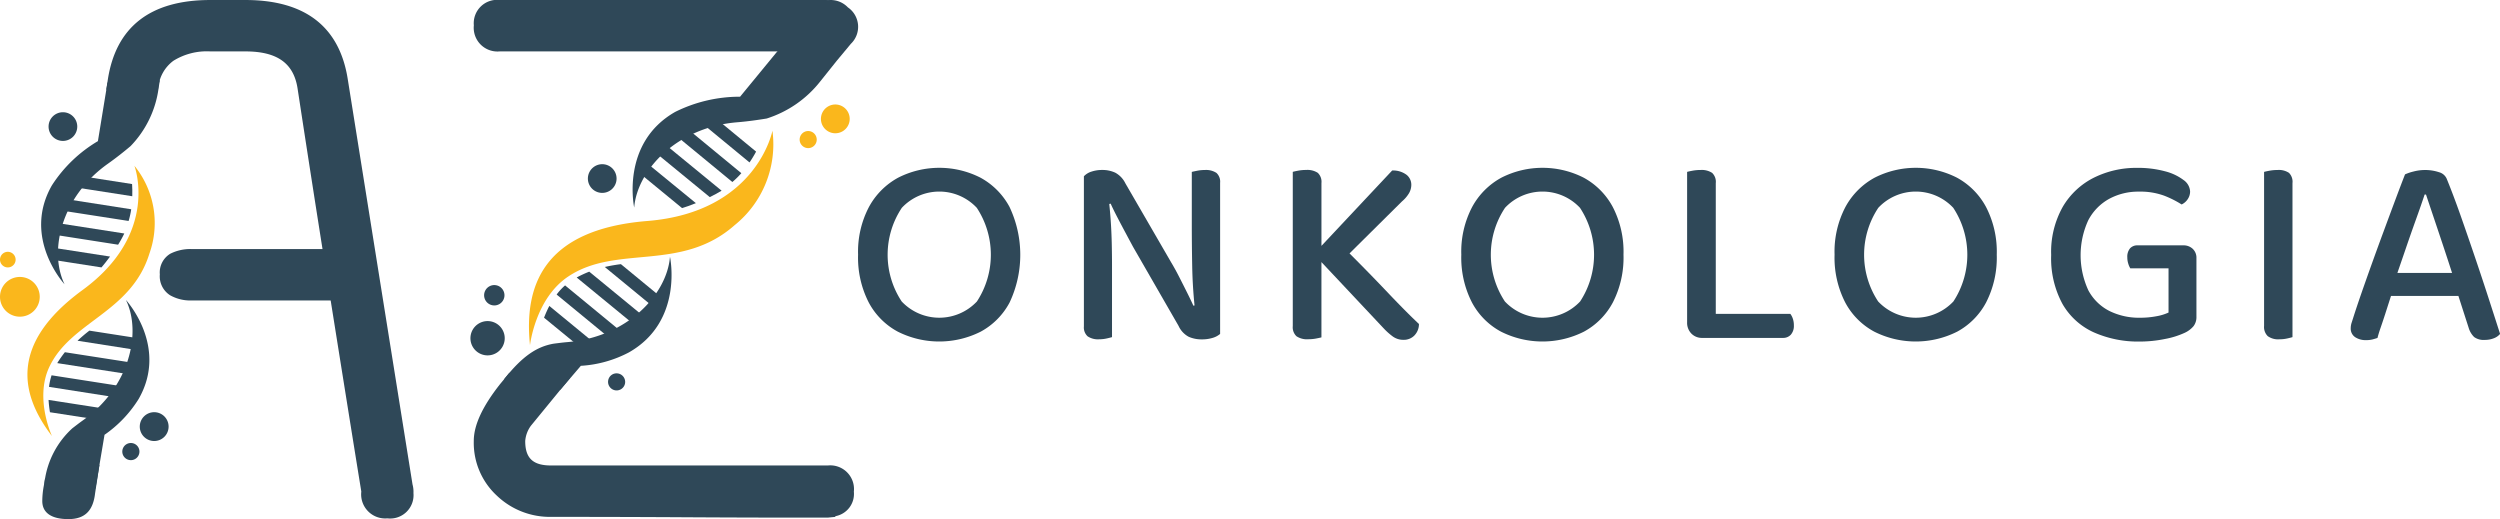 <svg xmlns="http://www.w3.org/2000/svg" width="213.898" height="44.415" viewBox="0 0 213.898 44.415">
  <g id="Group_6485" data-name="Group 6485" transform="translate(-139.456 -238.703)">
    <g id="Group_48" data-name="Group 48" transform="translate(212.876 253.06)">
      <path id="Path_291" data-name="Path 291" d="M334.6,277.645a7.767,7.767,0,0,0-7.032,0,6.225,6.225,0,0,0-2.5,2.5,8.224,8.224,0,0,0-.935,4.089,8.4,8.4,0,0,0,.911,4.089,6.057,6.057,0,0,0,2.488,2.5,7.889,7.889,0,0,0,7.091,0,6.079,6.079,0,0,0,2.476-2.5,9.573,9.573,0,0,0-.012-8.177A6.155,6.155,0,0,0,334.6,277.645Zm-.3,10.595a4.421,4.421,0,0,1-6.436,0,7.245,7.245,0,0,1,.012-8.014,4.394,4.394,0,0,1,6.413,0,7.3,7.3,0,0,1,.011,8.014Z" transform="translate(-324.136 -276.803)" fill="#2f4858"/>
      <path id="Path_292" data-name="Path 292" d="M385.76,277.3a3.372,3.372,0,0,0-.631.058q-.3.059-.491.105v4.462q0,1.752.035,3.633.031,1.67.2,3.33l-.1.023q-.21-.467-.526-1.1t-.666-1.32q-.35-.689-.7-1.273l-3.925-6.776a2.056,2.056,0,0,0-.864-.911,2.586,2.586,0,0,0-1.121-.234,2.866,2.866,0,0,0-.911.14,1.5,1.5,0,0,0-.654.4v12.849a1.025,1.025,0,0,0,.315.841,1.564,1.564,0,0,0,.993.257,2.949,2.949,0,0,0,.642-.07c.21-.047.362-.085.456-.116v-6.168q0-.911-.023-1.9t-.093-1.974c-.034-.483-.075-.927-.118-1.35l.118-.028q.21.468.537,1.1t.689,1.309q.362.678.689,1.285l3.9,6.775a1.968,1.968,0,0,0,.864.923,2.7,2.7,0,0,0,1.121.222,3.092,3.092,0,0,0,.923-.128,1.722,1.722,0,0,0,.642-.339V278.4a1.019,1.019,0,0,0-.315-.852A1.62,1.62,0,0,0,385.76,277.3Z" transform="translate(-356.089 -277.112)" fill="#2f4858"/>
      <path id="Path_293" data-name="Path 293" d="M430.782,287.6q-1.352-1.426-3.091-3.164l4.492-4.453a2.81,2.81,0,0,0,.607-.713,1.454,1.454,0,0,0,.187-.712,1.085,1.085,0,0,0-.4-.841,1.922,1.922,0,0,0-1.238-.374l-6.051,6.448v-5.373a1.051,1.051,0,0,0-.315-.876,1.62,1.62,0,0,0-.993-.246,3.7,3.7,0,0,0-.666.058q-.315.059-.479.105v13.2a1.056,1.056,0,0,0,.315.864,1.611,1.611,0,0,0,1.016.257,3.473,3.473,0,0,0,.654-.059q.3-.058.467-.1v-6.442l5.327,5.671a5.619,5.619,0,0,0,.771.689,1.534,1.534,0,0,0,.934.292,1.261,1.261,0,0,0,.911-.362,1.4,1.4,0,0,0,.4-.993Q432.487,289.4,430.782,287.6Z" transform="translate(-385.646 -277.112)" fill="#2f4858"/>
      <path id="Path_294" data-name="Path 294" d="M471.56,277.645a7.767,7.767,0,0,0-7.032,0,6.23,6.23,0,0,0-2.5,2.5,8.228,8.228,0,0,0-.934,4.089,8.393,8.393,0,0,0,.911,4.089,6.054,6.054,0,0,0,2.488,2.5,7.89,7.89,0,0,0,7.091,0,6.079,6.079,0,0,0,2.476-2.5,8.4,8.4,0,0,0,.911-4.089,8.314,8.314,0,0,0-.923-4.089A6.158,6.158,0,0,0,471.56,277.645Zm-.3,10.595a4.421,4.421,0,0,1-6.437,0,7.244,7.244,0,0,1,.012-8.014,4.394,4.394,0,0,1,6.413,0,7.3,7.3,0,0,1,.012,8.014Z" transform="translate(-409.486 -276.803)" fill="#2f4858"/>
      <path id="Path_295" data-name="Path 295" d="M521.2,289.612H514.82V278.421a1.05,1.05,0,0,0-.315-.876,1.62,1.62,0,0,0-.993-.246,3.7,3.7,0,0,0-.666.058c-.21.039-.37.074-.479.105v12.873a1.319,1.319,0,0,0,.362.958,1.258,1.258,0,0,0,.946.373h6.892a.876.876,0,0,0,.678-.28,1.134,1.134,0,0,0,.256-.794,1.706,1.706,0,0,0-.093-.584A1.339,1.339,0,0,0,521.2,289.612Z" transform="translate(-441.439 -277.112)" fill="#2f4858"/>
      <path id="Path_296" data-name="Path 296" d="M556.313,277.645a7.767,7.767,0,0,0-7.032,0,6.229,6.229,0,0,0-2.5,2.5,8.229,8.229,0,0,0-.934,4.089,8.391,8.391,0,0,0,.911,4.089,6.055,6.055,0,0,0,2.488,2.5,7.89,7.89,0,0,0,7.091,0,6.079,6.079,0,0,0,2.476-2.5,8.4,8.4,0,0,0,.911-4.089,8.314,8.314,0,0,0-.923-4.089A6.158,6.158,0,0,0,556.313,277.645Zm-.3,10.595a4.421,4.421,0,0,1-6.436,0,7.245,7.245,0,0,1,.012-8.014,4.394,4.394,0,0,1,6.413,0,7.3,7.3,0,0,1,.012,8.014Z" transform="translate(-462.303 -276.803)" fill="#2f4858"/>
      <path id="Path_297" data-name="Path 297" d="M606.321,283.438h-3.9a.839.839,0,0,0-.654.257,1.114,1.114,0,0,0-.234.771,1.76,1.76,0,0,0,.081.537,1.627,1.627,0,0,0,.175.4h3.271v3.784a4.11,4.11,0,0,1-1.028.315,7.379,7.379,0,0,1-1.425.129,5.72,5.72,0,0,1-2.594-.572,4.206,4.206,0,0,1-1.81-1.764,7.16,7.16,0,0,1-.012-6,4.421,4.421,0,0,1,1.788-1.834,5.2,5.2,0,0,1,2.535-.619,5.919,5.919,0,0,1,2.184.35,8.489,8.489,0,0,1,1.483.748,1.271,1.271,0,0,0,.514-.444,1.164,1.164,0,0,0,.21-.678,1.272,1.272,0,0,0-.56-.969,4.439,4.439,0,0,0-1.589-.748,8.846,8.846,0,0,0-2.406-.292,8.109,8.109,0,0,0-3.656.829,6.421,6.421,0,0,0-2.675,2.489,7.856,7.856,0,0,0-1,4.135,8.169,8.169,0,0,0,.97,4.194,5.886,5.886,0,0,0,2.687,2.43,9.341,9.341,0,0,0,3.913.783,10.756,10.756,0,0,0,2.172-.222,7.068,7.068,0,0,0,1.682-.526,2.184,2.184,0,0,0,.759-.572,1.277,1.277,0,0,0,.245-.806v-5a1.043,1.043,0,0,0-.316-.806A1.137,1.137,0,0,0,606.321,283.438Z" transform="translate(-492.942 -276.803)" fill="#2f4858"/>
      <path id="Path_298" data-name="Path 298" d="M644.517,277.3a3.7,3.7,0,0,0-.666.058q-.315.059-.479.105v13.177a1.092,1.092,0,0,0,.315.876,1.516,1.516,0,0,0,.993.269,3.057,3.057,0,0,0,.666-.07c.21-.047.362-.085.456-.116V278.421a1.073,1.073,0,0,0-.3-.876A1.565,1.565,0,0,0,644.517,277.3Z" transform="translate(-523.079 -277.112)" fill="#2f4858"/>
      <path id="Path_299" data-name="Path 299" d="M674.8,288.186q-.561-1.729-1.18-3.551t-1.215-3.516q-.6-1.694-1.133-3a.994.994,0,0,0-.689-.631,3.721,3.721,0,0,0-1.2-.187,3.851,3.851,0,0,0-.981.129,4.032,4.032,0,0,0-.724.245q-.374.959-.853,2.243t-.993,2.675q-.514,1.39-1,2.745t-.888,2.511q-.4,1.157-.654,1.951-.094.3-.175.549a1.511,1.511,0,0,0-.082.479.873.873,0,0,0,.374.771,1.612,1.612,0,0,0,.934.257,2.224,2.224,0,0,0,.549-.058q.222-.059.432-.129.093-.373.28-.911t.386-1.156l.385-1.2c.037-.117.071-.22.106-.327h5.766l.88,2.733a1.811,1.811,0,0,0,.467.783,1.369,1.369,0,0,0,.911.246,2.058,2.058,0,0,0,.771-.14,1.278,1.278,0,0,0,.537-.374Q675.36,289.915,674.8,288.186Zm-7.056-4.171q.444-1.3.876-2.5t.736-2.115h.117q.257.771.631,1.881t.806,2.406q.4,1.2.792,2.418h-4.677C667.254,285.444,667.492,284.752,667.744,284.016Z" transform="translate(-535.326 -277.112)" fill="#2f4858"/>
    </g>
    <g id="Group_55" data-name="Group 55" transform="translate(139.456 238.703)">
      <g id="Group_52" data-name="Group 52" transform="translate(0 0)">
        <g id="Group_49" data-name="Group 49" transform="translate(3.618)">
          <path id="Path_300" data-name="Path 300" d="M149.291,345.439c-.024.151-.049.3-.073.452a7.268,7.268,0,0,0-.161,1.46c0,1.025.812,1.546,2.232,1.546,1.458,0,2.12-.769,2.285-2.2.125-.818.25-1.623.376-2.441Z" transform="translate(-149.057 -304.482)" fill="#2f4858"/>
          <path id="Path_301" data-name="Path 301" d="M189.794,280.149c-.929-5.81-5.531-34.606-5.531-34.606-.686-4.536-3.638-6.839-8.769-6.839h-3c-5.135,0-8.083,2.3-8.773,6.835-.044.283-.085.555-.129.836h4.425c.008-.046.012-.091.02-.139a3.24,3.24,0,0,1,1.3-2.334,5.422,5.422,0,0,1,3.161-.8h3c2.705,0,4.118,1,4.457,3.145q1.332,8.721,2.7,17.309c.913,5.729,1.833,11.5,2.757,17.205a2.062,2.062,0,0,0,2.233,2.293,2,2,0,0,0,2.229-2.164A2.357,2.357,0,0,0,189.794,280.149Z" transform="translate(-158.117 -238.703)" fill="#2f4858"/>
        </g>
        <path id="Path_302" data-name="Path 302" d="M178.479,299.659a3.513,3.513,0,0,1-1.857-.446,1.921,1.921,0,0,1-.876-1.783,1.87,1.87,0,0,1,.892-1.768,3.8,3.8,0,0,1,1.841-.4h11.858a4.169,4.169,0,0,1,1.768.347,1.812,1.812,0,0,1,.973,1.819,1.888,1.888,0,0,1-.949,1.837,3.838,3.838,0,0,1-1.793.392Z" transform="translate(-162.071 -273.952)" fill="#2f4858"/>
        <path id="Path_303" data-name="Path 303" d="M154.836,276.343s2.2,5.783-4.429,10.626c-6.367,4.651-5.285,9.016-2.624,12.5,0,0-1.486-3.183-.246-5.87,1.821-3.951,7.021-4.659,8.588-9.758A7.752,7.752,0,0,0,154.836,276.343Z" transform="translate(-143.337 -262.16)" fill="#fab71c"/>
        <g id="Group_50" data-name="Group 50" transform="translate(4.688 14.894)">
          <path id="Path_304" data-name="Path 304" d="M160.155,280.125c.016-.378,0-.731-.016-1.042l-5.467-.854-.161,1.016Z" transform="translate(-153.526 -278.229)" fill="#2f4858"/>
          <path id="Path_305" data-name="Path 305" d="M159.3,285.739a6.891,6.891,0,0,0,.222-1l-5.721-.894-.158,1.016Z" transform="translate(-152.984 -281.728)" fill="#2f4858"/>
          <path id="Path_306" data-name="Path 306" d="M157.855,291.272a10.351,10.351,0,0,0,.529-.959l-5.458-.85-.161,1.013Z" transform="translate(-152.437 -285.23)" fill="#2f4858"/>
          <path id="Path_307" data-name="Path 307" d="M155.889,296.714c.17-.2.436-.521.735-.929l-4.574-.709-.153,1.016Z" transform="translate(-151.896 -288.728)" fill="#2f4858"/>
        </g>
        <path id="Path_308" data-name="Path 308" d="M153.656,262.133a11.848,11.848,0,0,0-3.936,3.783c-2.58,4.5,1.082,8.462,1.082,8.462-1.356-2.788-.323-7.471,3.727-10.325.695-.493,1.324-.991,1.918-1.492a8.783,8.783,0,0,0,2.4-4.954l.109-.684-4.481.2Z" transform="translate(-145.279 -250.057)" fill="#2f4858"/>
        <g id="Group_51" data-name="Group 51" transform="translate(4.155 28.286)">
          <path id="Path_309" data-name="Path 309" d="M150.482,329.508a10.241,10.241,0,0,0,.121,1.054l4.074.631.723-.921Z" transform="translate(-150.482 -323.577)" fill="#2f4858"/>
          <path id="Path_310" data-name="Path 310" d="M150.8,323.915a5.211,5.211,0,0,0-.218.991l5.875.92.719-.917Z" transform="translate(-150.542 -320.091)" fill="#2f4858"/>
          <path id="Path_311" data-name="Path 311" d="M153.1,318.676a10.594,10.594,0,0,0-.654.933l6.06.941.158-1.009Z" transform="translate(-151.703 -316.827)" fill="#2f4858"/>
          <path id="Path_312" data-name="Path 312" d="M157.06,314.636l5.438.852.077-1.017-4.5-.7A12.355,12.355,0,0,0,157.06,314.636Z" transform="translate(-154.581 -313.768)" fill="#2f4858"/>
        </g>
        <path id="Path_313" data-name="Path 313" d="M153.873,322.953l.775-4.6a10.394,10.394,0,0,0,2.919-3.064c2.576-4.5-1.086-8.469-1.086-8.469,1.357,2.788.323,7.477-3.726,10.328-.3.214-.578.432-.86.648a7.442,7.442,0,0,0-2.366,4.506l-.045.44Z" transform="translate(-145.705 -281.152)" fill="#2f4858"/>
        <path id="Path_314" data-name="Path 314" d="M152.937,265.417a1.227,1.227,0,1,1-1.228-1.229A1.226,1.226,0,0,1,152.937,265.417Z" transform="translate(-146.327 -254.585)" fill="#2f4858"/>
        <path id="Path_315" data-name="Path 315" d="M139.456,303.283a1.7,1.7,0,1,0,1.7-1.7A1.7,1.7,0,0,0,139.456,303.283Z" transform="translate(-139.456 -277.888)" fill="#fab71c"/>
        <path id="Path_316" data-name="Path 316" d="M140.793,296.548a.668.668,0,1,1-.67-.668A.672.672,0,0,1,140.793,296.548Z" transform="translate(-139.456 -274.335)" fill="#fab71c"/>
        <path id="Path_317" data-name="Path 317" d="M168.7,340.023a.733.733,0,1,1-.731-.732A.733.733,0,0,1,168.7,340.023Z" transform="translate(-156.77 -301.387)" fill="#2f4858"/>
        <path id="Path_318" data-name="Path 318" d="M171.193,333.529a1.233,1.233,0,1,0,1.235-1.235A1.234,1.234,0,0,0,171.193,333.529Z" transform="translate(-159.234 -297.027)" fill="#2f4858"/>
      </g>
      <g id="Group_54" data-name="Group 54" transform="translate(40.25 0)">
        <path id="Path_319" data-name="Path 319" d="M280.4,268.377s-1.324,6.966-10.695,7.725c-9,.727-10.562,5.634-10.049,10.626,0,0,.452-4,3.275-5.876,4.146-2.77,9.649-.347,14.231-4.389A8.879,8.879,0,0,0,280.4,268.377Z" transform="translate(-254.561 -257.195)" fill="#fab71c"/>
        <g id="Group_53" data-name="Group 53" transform="translate(14.558 9.292)">
          <path id="Path_320" data-name="Path 320" d="M302,267.967a9.761,9.761,0,0,0,.562-.925l-4.465-3.68-.719.8Z" transform="translate(-292.679 -263.362)" fill="#2f4858"/>
          <path id="Path_321" data-name="Path 321" d="M298.108,272.406a7.17,7.17,0,0,0,.767-.755L294.2,267.8l-.707.806Z" transform="translate(-290.255 -266.126)" fill="#2f4858"/>
          <path id="Path_322" data-name="Path 322" d="M293.162,276.022c.351-.17.69-.352,1.013-.549l-4.813-3.946-.707.8Z" transform="translate(-287.243 -268.45)" fill="#2f4858"/>
          <path id="Path_323" data-name="Path 323" d="M288.455,279.807c.271-.081.687-.222,1.183-.422l-4.026-3.294-.707.8Z" transform="translate(-284.906 -271.295)" fill="#2f4858"/>
        </g>
        <path id="Path_324" data-name="Path 324" d="M263.437,308.169a10.4,10.4,0,0,0-.452,1.006l3.331,2.731,1.13-.44Z" transform="translate(-256.687 -281.993)" fill="#2f4858"/>
        <path id="Path_325" data-name="Path 325" d="M266.568,303.5a4.9,4.9,0,0,0-.723.783l4.789,3.938,1.13-.444Z" transform="translate(-258.47 -279.082)" fill="#2f4858"/>
        <path id="Path_326" data-name="Path 326" d="M271.474,300.386a9.407,9.407,0,0,0-1.074.5l4.946,4.059.674-.826Z" transform="translate(-261.308 -277.143)" fill="#2f4858"/>
        <path id="Path_327" data-name="Path 327" d="M276.774,298.924l4.445,3.654.61-.872-3.674-3.024A13.661,13.661,0,0,0,276.774,298.924Z" transform="translate(-265.28 -276.081)" fill="#2f4858"/>
        <path id="Path_328" data-name="Path 328" d="M292.062,249.168c.884-.073,1.716-.192,2.511-.321a9.47,9.47,0,0,0,4.57-3.161l1.453-1.817,1.179-1.415a2.016,2.016,0,0,0-.259-3.117,2.042,2.042,0,0,0-3.165.267l-.642.765-1.462,1.8-3.953,4.812a12.419,12.419,0,0,0-5.551,1.3c-4.7,2.677-3.509,8.184-3.509,8.184C283.494,253.245,286.91,249.582,292.062,249.168Z" transform="translate(-269.223 -238.707)" fill="#2f4858"/>
        <path id="Path_329" data-name="Path 329" d="M275.113,276.428a1.227,1.227,0,1,1-1.724-.165A1.224,1.224,0,0,1,275.113,276.428Z" transform="translate(-262.892 -261.934)" fill="#2f4858"/>
        <path id="Path_330" data-name="Path 330" d="M278.975,324.32a.732.732,0,1,1-1.445-.238.725.725,0,0,1,.836-.6A.735.735,0,0,1,278.975,324.32Z" transform="translate(-265.745 -291.529)" fill="#2f4858"/>
        <path id="Path_331" data-name="Path 331" d="M322.47,269.313a.731.731,0,1,1-.6-.848A.734.734,0,0,1,322.47,269.313Z" transform="translate(-292.852 -257.244)" fill="#fab71c"/>
        <path id="Path_332" data-name="Path 332" d="M325.869,263.455a1.231,1.231,0,1,0,1.421-1.011A1.232,1.232,0,0,0,325.869,263.455Z" transform="translate(-295.864 -253.486)" fill="#fab71c"/>
        <path id="Path_333" data-name="Path 333" d="M251.114,304.408a.871.871,0,1,1-.755-.971A.875.875,0,0,1,251.114,304.408Z" transform="translate(-248.208 -279.039)" fill="#2f4858"/>
        <path id="Path_334" data-name="Path 334" d="M246.284,312.889a1.467,1.467,0,1,0,1.643-1.268A1.468,1.468,0,0,0,246.284,312.889Z" transform="translate(-246.272 -284.137)" fill="#2f4858"/>
        <path id="Path_335" data-name="Path 335" d="M268.125,297.021c-.262,3.224-3.674,6.892-8.83,7.3-.379.032-.743.084-1.118.129-1.438.25-2.669,1.055-4.235,3.034l.372.707,4.441.191,1.744-2.037a10.1,10.1,0,0,0,4.11-1.147C269.316,302.526,268.125,297.021,268.125,297.021Z" transform="translate(-251.052 -275.046)" fill="#2f4858"/>
        <path id="Path_336" data-name="Path 336" d="M321.02,245.251c.674-.824,1.344-1.641,2.023-2.467a2.331,2.331,0,0,0,.739-1.508,2.209,2.209,0,0,0-3.8-1.552c-.747.908-1.5,1.841-2.253,2.749Z" transform="translate(-290.8 -238.916)" fill="#2f4858"/>
        <path id="Path_337" data-name="Path 337" d="M277.33,331.284H253.659c-1.559,0-2.22-.62-2.22-2.094a2.534,2.534,0,0,1,.492-1.312l3.351-4.092-5.2-.43-.807.983c-1.506,1.916-2.237,3.5-2.237,4.851A6.151,6.151,0,0,0,249,333.854a6.565,6.565,0,0,0,4.663,1.827q5.983,0,11.833.035t11.837.028l.638-.062v-.058a1.938,1.938,0,0,0,1.587-2.1A2.03,2.03,0,0,0,277.33,331.284Z" transform="translate(-246.752 -291.458)" fill="#2f4858"/>
        <path id="Path_338" data-name="Path 338" d="M249.271,243.1h27.41a2.058,2.058,0,0,0,2.289-2.228,2.032,2.032,0,0,0-2.289-2.168h-27.41a2,2,0,0,0-2.228,2.168A2.031,2.031,0,0,0,249.271,243.1Z" transform="translate(-246.752 -238.703)" fill="#2f4858"/>
      </g>
    </g>
  </g>
</svg>
